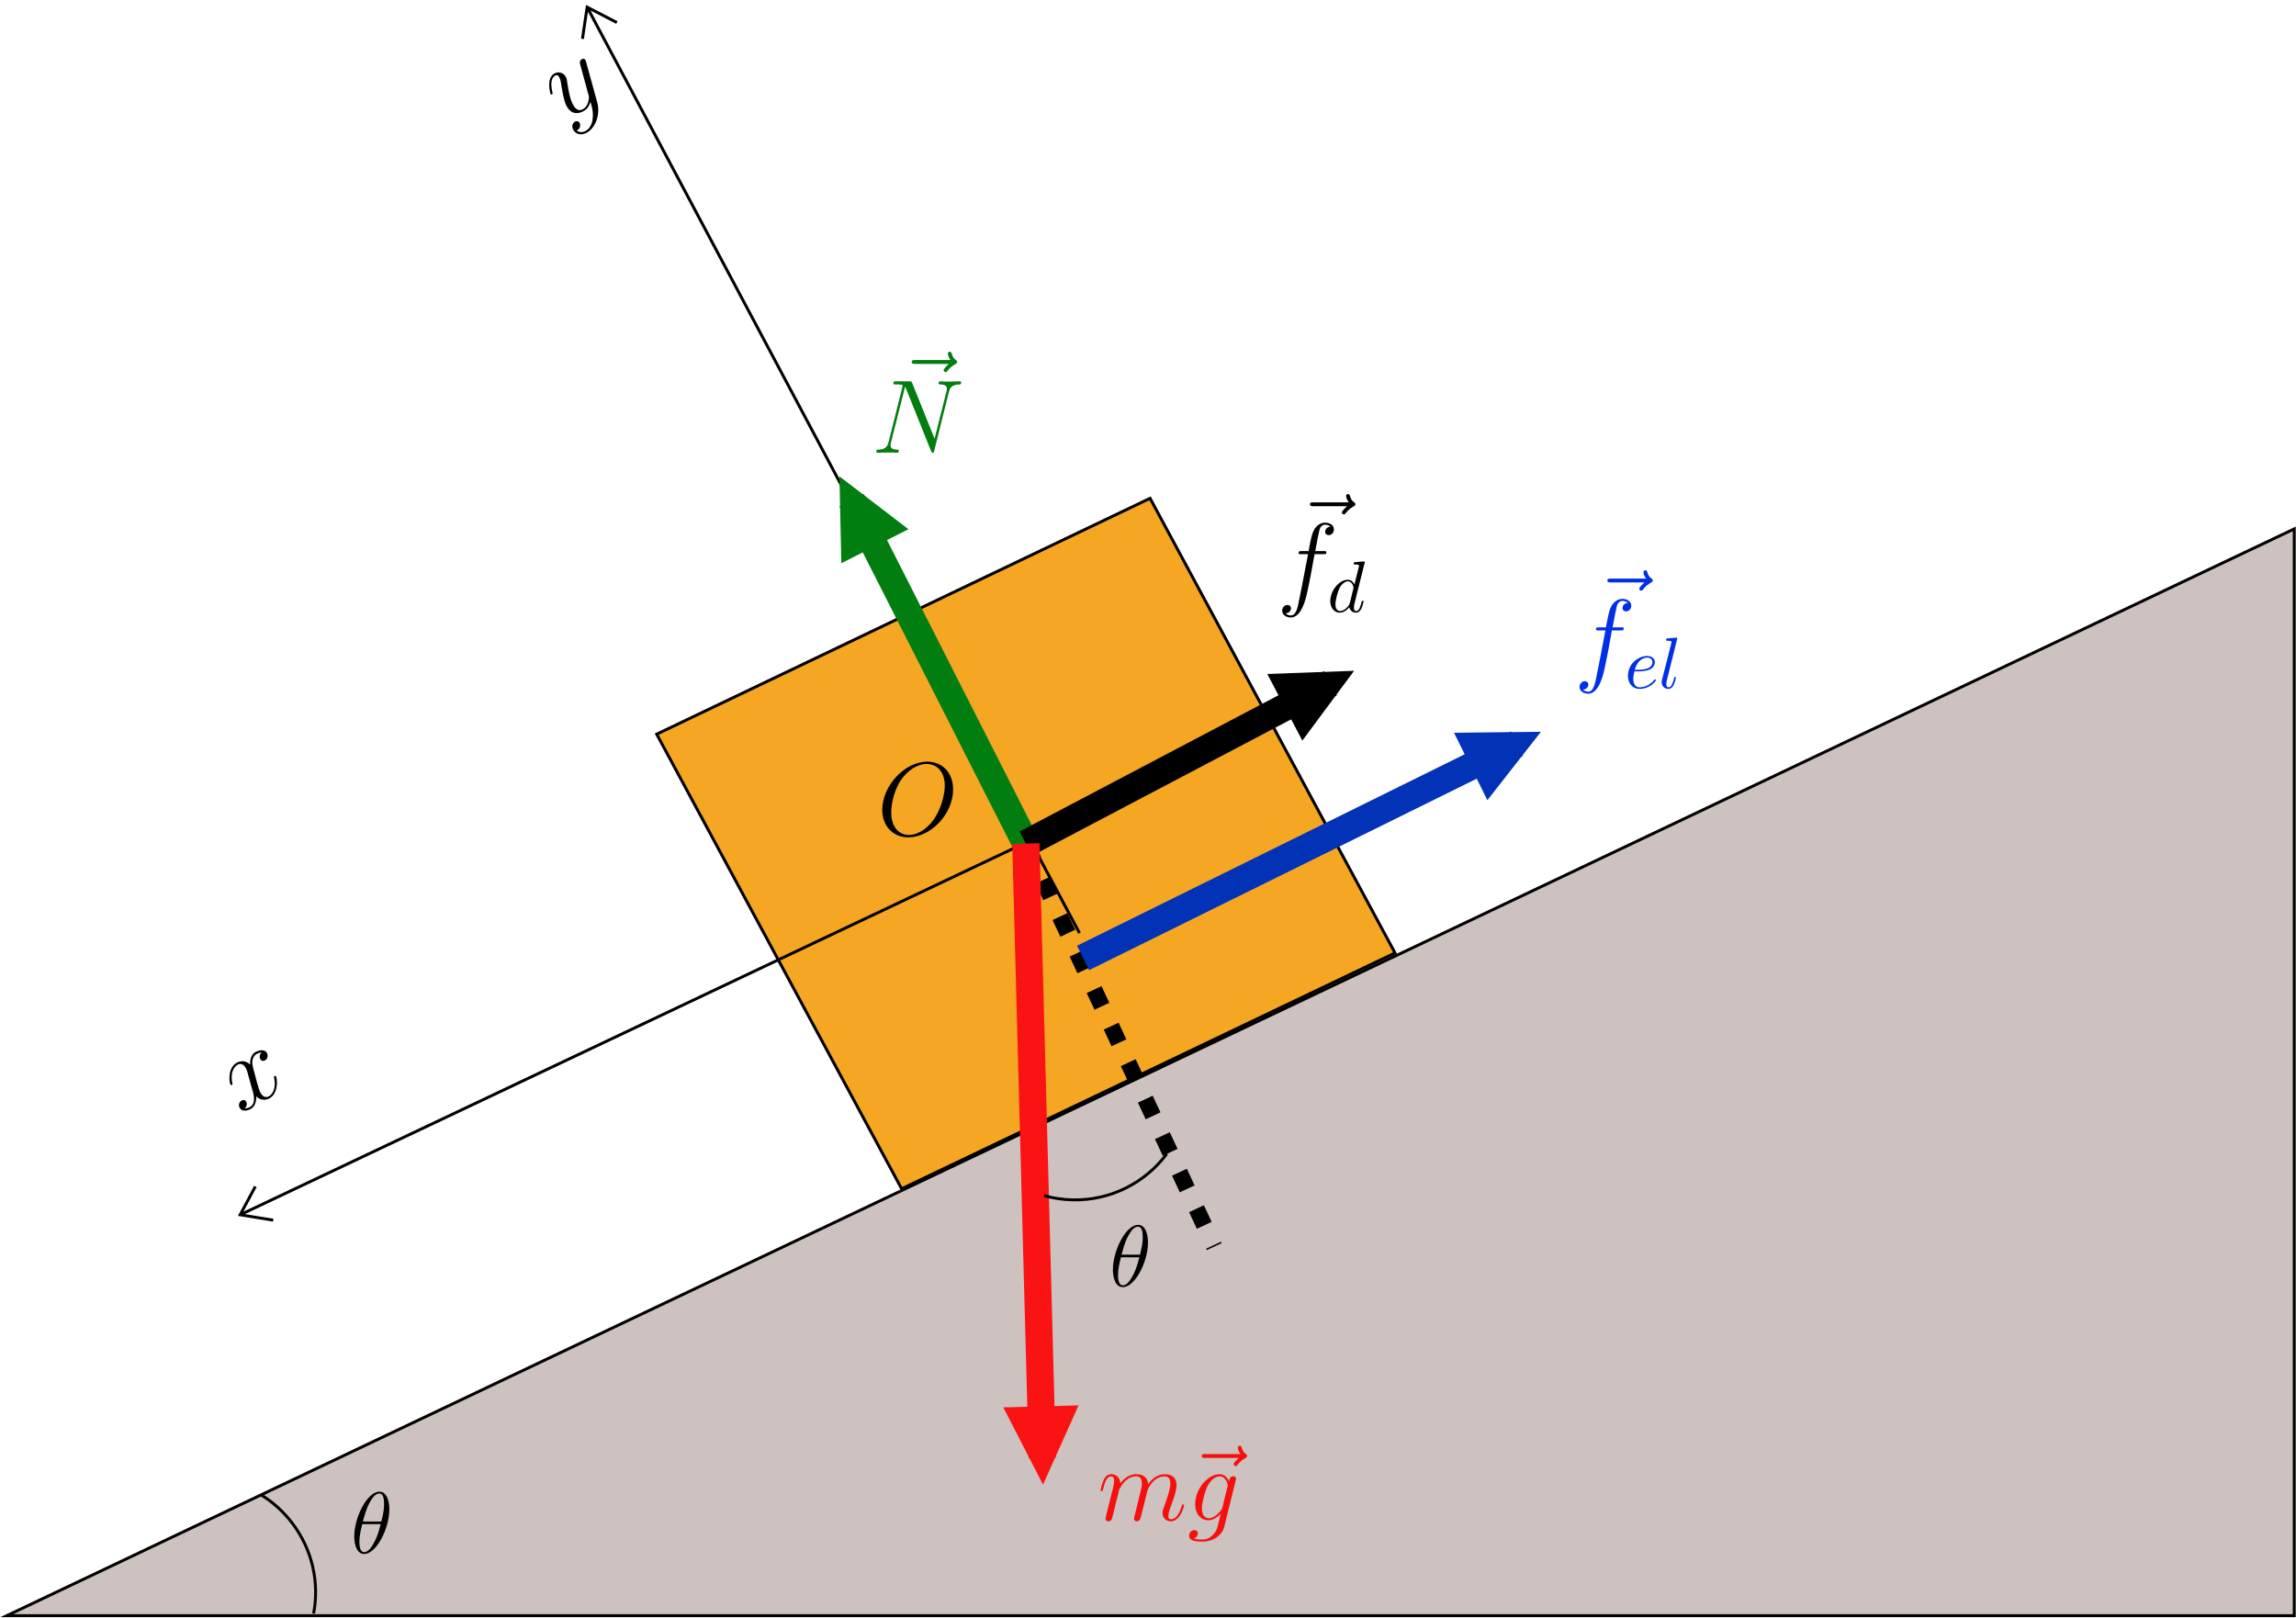 <?xml version="1.0" encoding="UTF-8"?>
<svg xmlns="http://www.w3.org/2000/svg" xmlns:xlink="http://www.w3.org/1999/xlink" width="315pt" height="222pt" viewBox="0 0 315 222" version="1.1">
<defs>
<g>
<symbol overflow="visible" id="glyph0-0">
<path style="stroke:none;" d=""/>
</symbol>
<symbol overflow="visible" id="glyph0-1">
<path style="stroke:none;" d="M 5.297 -6.016 C 5.297 -7.234 4.906 -8.422 3.938 -8.422 C 2.266 -8.422 0.484 -4.906 0.484 -2.281 C 0.484 -1.734 0.594 0.125 1.859 0.125 C 3.484 0.125 5.297 -3.297 5.297 -6.016 Z M 1.672 -4.328 C 1.859 -5.031 2.109 -6.031 2.578 -6.891 C 2.969 -7.609 3.391 -8.172 3.922 -8.172 C 4.312 -8.172 4.578 -7.844 4.578 -6.688 C 4.578 -6.266 4.547 -5.672 4.203 -4.328 Z M 4.109 -3.969 C 3.812 -2.797 3.562 -2.047 3.125 -1.297 C 2.781 -0.688 2.359 -0.125 1.859 -0.125 C 1.5 -0.125 1.188 -0.406 1.188 -1.594 C 1.188 -2.359 1.391 -3.172 1.578 -3.969 Z M 4.109 -3.969 "/>
</symbol>
<symbol overflow="visible" id="glyph1-0">
<path style="stroke:none;" d=""/>
</symbol>
<symbol overflow="visible" id="glyph1-1">
<path style="stroke:none;" d="M 10.406 -6.281 C 10.406 -8.656 8.859 -10.094 6.859 -10.094 C 3.781 -10.094 0.688 -6.797 0.688 -3.484 C 0.688 -1.234 2.188 0.297 4.266 0.297 C 7.266 0.297 10.406 -2.844 10.406 -6.281 Z M 4.344 -0.031 C 3.172 -0.031 1.922 -0.891 1.922 -3.125 C 1.922 -4.438 2.391 -6.562 3.578 -8 C 4.625 -9.266 5.828 -9.781 6.781 -9.781 C 8.047 -9.781 9.266 -8.859 9.266 -6.797 C 9.266 -5.516 8.719 -3.531 7.766 -2.172 C 6.719 -0.703 5.406 -0.031 4.344 -0.031 Z M 4.344 -0.031 "/>
</symbol>
<symbol overflow="visible" id="glyph1-2">
<path style="stroke:none;" d="M 2.953 -4.203 C 2.984 -4.281 3.344 -5 3.875 -5.469 C 4.25 -5.812 4.734 -6.031 5.297 -6.031 C 5.859 -6.031 6.062 -5.609 6.062 -5.031 C 6.062 -4.953 6.062 -4.656 5.891 -3.984 L 5.531 -2.516 C 5.422 -2.078 5.156 -1.016 5.125 -0.859 C 5.062 -0.641 4.984 -0.266 4.984 -0.219 C 4.984 -0.016 5.141 0.141 5.344 0.141 C 5.781 0.141 5.859 -0.188 5.984 -0.703 L 6.844 -4.125 C 6.875 -4.25 7.609 -6.031 9.188 -6.031 C 9.766 -6.031 9.969 -5.609 9.969 -5.031 C 9.969 -4.234 9.406 -2.672 9.094 -1.812 C 8.969 -1.469 8.891 -1.281 8.891 -1.016 C 8.891 -0.375 9.344 0.141 10.031 0.141 C 11.359 0.141 11.859 -1.969 11.859 -2.047 C 11.859 -2.125 11.812 -2.188 11.719 -2.188 C 11.594 -2.188 11.578 -2.141 11.5 -1.891 C 11.172 -0.75 10.641 -0.141 10.062 -0.141 C 9.922 -0.141 9.703 -0.156 9.703 -0.609 C 9.703 -0.984 9.875 -1.453 9.922 -1.609 C 10.188 -2.297 10.828 -3.984 10.828 -4.812 C 10.828 -5.688 10.328 -6.328 9.234 -6.328 C 8.281 -6.328 7.5 -5.781 6.922 -4.938 C 6.891 -5.703 6.406 -6.328 5.328 -6.328 C 4.062 -6.328 3.391 -5.422 3.125 -5.062 C 3.078 -5.875 2.5 -6.328 1.859 -6.328 C 1.453 -6.328 1.125 -6.125 0.844 -5.578 C 0.594 -5.062 0.391 -4.188 0.391 -4.125 C 0.391 -4.078 0.438 -4 0.547 -4 C 0.656 -4 0.672 -4.016 0.766 -4.344 C 0.969 -5.188 1.25 -6.031 1.828 -6.031 C 2.156 -6.031 2.266 -5.812 2.266 -5.375 C 2.266 -5.062 2.125 -4.5 2.016 -4.062 L 1.625 -2.516 C 1.562 -2.234 1.406 -1.594 1.328 -1.328 C 1.234 -0.969 1.078 -0.281 1.078 -0.219 C 1.078 -0.016 1.234 0.141 1.453 0.141 C 1.625 0.141 1.828 0.062 1.938 -0.156 C 1.969 -0.234 2.094 -0.734 2.172 -1.016 L 2.484 -2.312 Z M 2.953 -4.203 "/>
</symbol>
<symbol overflow="visible" id="glyph1-3">
<path style="stroke:none;" d="M 7.672 -8.562 C 7.5 -8.406 6.969 -7.906 6.969 -7.703 C 6.969 -7.562 7.094 -7.438 7.25 -7.438 C 7.375 -7.438 7.438 -7.516 7.531 -7.656 C 7.875 -8.094 8.266 -8.359 8.594 -8.547 C 8.734 -8.641 8.828 -8.672 8.828 -8.828 C 8.828 -8.969 8.719 -9.031 8.641 -9.109 C 8.234 -9.375 8.141 -9.766 8.094 -9.938 C 8.047 -10.062 8 -10.234 7.797 -10.234 C 7.719 -10.234 7.547 -10.172 7.547 -9.953 C 7.547 -9.828 7.625 -9.484 7.906 -9.094 L 3.078 -9.094 C 2.844 -9.094 2.594 -9.094 2.594 -8.828 C 2.594 -8.562 2.859 -8.562 3.078 -8.562 Z M 7.672 -8.562 "/>
</symbol>
<symbol overflow="visible" id="glyph1-4">
<path style="stroke:none;" d="M 4.844 -1.828 C 4.797 -1.594 4.766 -1.531 4.578 -1.312 C 3.984 -0.562 3.391 -0.281 2.938 -0.281 C 2.469 -0.281 2.016 -0.656 2.016 -1.656 C 2.016 -2.406 2.453 -4.016 2.766 -4.656 C 3.188 -5.469 3.828 -6.031 4.438 -6.031 C 5.375 -6.031 5.562 -4.859 5.562 -4.781 L 5.516 -4.578 Z M 5.734 -5.375 C 5.547 -5.797 5.156 -6.328 4.438 -6.328 C 2.875 -6.328 1.094 -4.359 1.094 -2.219 C 1.094 -0.734 2 0 2.906 0 C 3.672 0 4.344 -0.609 4.609 -0.891 L 4.281 0.406 C 4.094 1.188 4 1.547 3.484 2.047 C 2.891 2.641 2.359 2.641 2.031 2.641 C 1.609 2.641 1.25 2.609 0.891 2.5 C 1.344 2.359 1.469 1.969 1.469 1.812 C 1.469 1.578 1.297 1.344 0.969 1.344 C 0.625 1.344 0.266 1.641 0.266 2.109 C 0.266 2.703 0.844 2.922 2.062 2.922 C 3.922 2.922 4.875 1.734 5.062 0.969 L 6.656 -5.469 C 6.703 -5.641 6.703 -5.672 6.703 -5.688 C 6.703 -5.891 6.547 -6.047 6.328 -6.047 C 5.984 -6.047 5.781 -5.766 5.734 -5.375 Z M 5.734 -5.375 "/>
</symbol>
<symbol overflow="visible" id="glyph1-5">
<path style="stroke:none;" d="M 6.391 -5.766 C 6.688 -5.766 6.797 -5.766 6.797 -6.031 C 6.797 -6.188 6.688 -6.188 6.422 -6.188 L 5.266 -6.188 C 5.531 -7.656 5.734 -8.672 5.859 -9.141 C 5.938 -9.484 6.234 -9.812 6.609 -9.812 C 6.906 -9.812 7.219 -9.688 7.359 -9.547 C 6.797 -9.5 6.625 -9.078 6.625 -8.828 C 6.625 -8.547 6.844 -8.375 7.109 -8.375 C 7.406 -8.375 7.828 -8.625 7.828 -9.172 C 7.828 -9.766 7.234 -10.094 6.594 -10.094 C 5.984 -10.094 5.375 -9.641 5.094 -9.078 C 4.828 -8.578 4.688 -8.062 4.359 -6.188 L 3.406 -6.188 C 3.125 -6.188 2.984 -6.188 2.984 -5.922 C 2.984 -5.766 3.062 -5.766 3.359 -5.766 L 4.281 -5.766 C 4.016 -4.438 3.422 -1.188 3.094 0.344 C 2.859 1.594 2.641 2.641 1.922 2.641 C 1.875 2.641 1.469 2.641 1.203 2.359 C 1.938 2.312 1.938 1.672 1.938 1.656 C 1.938 1.375 1.719 1.203 1.453 1.203 C 1.156 1.203 0.734 1.453 0.734 2 C 0.734 2.609 1.359 2.922 1.922 2.922 C 3.391 2.922 3.984 0.297 4.141 -0.422 C 4.406 -1.516 5.109 -5.328 5.172 -5.766 Z M 6.391 -5.766 "/>
</symbol>
<symbol overflow="visible" id="glyph1-6">
<path style="stroke:none;" d="M 10.609 -8.297 C 10.766 -8.906 11 -9.344 12.094 -9.375 C 12.141 -9.375 12.312 -9.391 12.312 -9.641 C 12.312 -9.797 12.172 -9.797 12.125 -9.797 C 11.828 -9.797 11.109 -9.766 10.812 -9.766 L 10.125 -9.766 C 9.922 -9.766 9.672 -9.797 9.469 -9.797 C 9.375 -9.797 9.203 -9.797 9.203 -9.531 C 9.203 -9.375 9.328 -9.375 9.422 -9.375 C 10.281 -9.359 10.344 -9.016 10.344 -8.766 C 10.344 -8.641 10.328 -8.594 10.281 -8.391 L 8.656 -1.922 L 5.594 -9.547 C 5.5 -9.781 5.484 -9.797 5.156 -9.797 L 3.406 -9.797 C 3.125 -9.797 3 -9.797 3 -9.531 C 3 -9.375 3.094 -9.375 3.375 -9.375 C 3.438 -9.375 4.281 -9.375 4.281 -9.25 C 4.281 -9.219 4.266 -9.109 4.25 -9.062 L 2.344 -1.469 C 2.172 -0.766 1.828 -0.453 0.875 -0.422 C 0.797 -0.422 0.656 -0.406 0.656 -0.141 C 0.656 0 0.797 0 0.844 0 C 1.141 0 1.859 -0.031 2.156 -0.031 L 2.844 -0.031 C 3.047 -0.031 3.281 0 3.484 0 C 3.578 0 3.75 0 3.75 -0.266 C 3.75 -0.406 3.594 -0.422 3.547 -0.422 C 3.062 -0.438 2.609 -0.516 2.609 -1.031 C 2.609 -1.141 2.641 -1.281 2.672 -1.391 L 4.609 -9.062 C 4.688 -8.922 4.688 -8.891 4.75 -8.766 L 8.156 -0.266 C 8.234 -0.094 8.266 0 8.391 0 C 8.531 0 8.547 -0.047 8.609 -0.281 Z M 10.609 -8.297 "/>
</symbol>
<symbol overflow="visible" id="glyph2-0">
<path style="stroke:none;" d=""/>
</symbol>
<symbol overflow="visible" id="glyph2-1">
<path style="stroke:none;" d="M 3.016 -8.438 C 2.672 -8.141 2.703 -7.766 2.828 -7.531 C 3 -7.234 3.281 -7.25 3.469 -7.359 C 3.844 -7.562 3.922 -8.047 3.734 -8.391 C 3.438 -8.906 2.688 -8.797 2.156 -8.5 C 1.406 -8.062 1.406 -7.094 1.438 -6.781 C 0.625 -7.562 -0.188 -7.156 -0.422 -7.031 C -1.688 -6.312 -1.438 -4.312 -1.266 -4.031 C -1.25 -3.984 -1.156 -3.953 -1.078 -4 C -0.969 -4.047 -1 -4.141 -1 -4.203 C -1.359 -5.812 -0.656 -6.562 -0.297 -6.766 C 0.266 -7.078 0.656 -6.625 0.828 -6.328 C 0.984 -6.047 1.078 -5.734 1.25 -5.047 L 1.797 -3.094 C 2.047 -2.234 2.078 -1.344 1.422 -0.969 C 1.359 -0.938 1.047 -0.75 0.688 -0.766 C 1.078 -1.109 0.984 -1.547 0.891 -1.688 C 0.766 -1.938 0.469 -1.984 0.25 -1.844 C -0.047 -1.688 -0.219 -1.234 0 -0.844 C 0.297 -0.312 1 -0.406 1.531 -0.703 C 2.125 -1.047 2.297 -1.781 2.281 -2.422 C 2.906 -1.797 3.641 -1.906 4.094 -2.156 C 5.375 -2.891 5.141 -4.906 4.984 -5.172 C 4.953 -5.234 4.859 -5.266 4.781 -5.219 C 4.672 -5.172 4.688 -5.078 4.719 -4.969 C 5.016 -3.688 4.578 -2.75 4.016 -2.438 C 3.578 -2.188 3.156 -2.391 2.859 -2.906 C 2.703 -3.172 2.641 -3.391 2.375 -4.328 L 1.859 -6.266 C 1.609 -7.125 1.734 -7.922 2.312 -8.234 C 2.328 -8.25 2.688 -8.453 3.016 -8.438 Z M 3.016 -8.438 "/>
</symbol>
<symbol overflow="visible" id="glyph2-2">
<path style="stroke:none;" d="M 4.078 -0.453 C 4.016 0.203 3.75 0.906 3.141 1.25 C 3 1.328 2.375 1.641 1.875 1.188 C 1.922 1.172 1.969 1.156 2 1.141 C 2.375 0.922 2.438 0.453 2.281 0.156 C 2.125 -0.125 1.828 -0.109 1.641 0 C 1.438 0.125 1.078 0.516 1.422 1.125 C 1.781 1.766 2.578 1.906 3.281 1.5 C 4.531 0.797 5.141 -1.062 4.703 -2.656 L 3.172 -8.219 C 3.156 -8.281 3.141 -8.359 3.094 -8.453 C 3 -8.625 2.766 -8.688 2.578 -8.578 C 2.469 -8.516 2.234 -8.297 2.359 -7.875 L 3.5 -3.688 C 3.578 -3.422 3.594 -3.391 3.547 -3.188 C 3.5 -2.719 3.344 -2.062 2.75 -1.719 C 2.047 -1.312 1.578 -1.969 1.406 -2.297 C 0.984 -3.016 0.781 -4.156 0.609 -5.266 C 0.547 -5.703 0.531 -5.906 0.391 -6.156 C 0.094 -6.688 -0.562 -6.953 -1.188 -6.609 C -2.328 -5.953 -1.75 -3.891 -1.688 -3.781 C -1.672 -3.734 -1.594 -3.703 -1.5 -3.75 C -1.391 -3.812 -1.406 -3.875 -1.453 -4.094 C -1.75 -5.312 -1.547 -6.062 -1.062 -6.328 C -0.938 -6.391 -0.734 -6.516 -0.516 -6.109 C -0.328 -5.781 -0.266 -5.344 -0.188 -4.766 C 0.141 -2.781 0.375 -2.359 0.547 -2.062 C 1.219 -0.891 2.203 -1.094 2.828 -1.453 C 3.188 -1.641 3.578 -2.016 3.781 -2.734 L 3.781 -2.719 C 4.016 -1.891 4.172 -1.328 4.078 -0.453 Z M 4.078 -0.453 "/>
</symbol>
<symbol overflow="visible" id="glyph3-0">
<path style="stroke:none;" d=""/>
</symbol>
<symbol overflow="visible" id="glyph3-1">
<path style="stroke:none;" d="M 5.141 -6.812 C 5.141 -6.812 5.141 -6.922 5.016 -6.922 C 4.859 -6.922 3.922 -6.828 3.75 -6.812 C 3.672 -6.797 3.609 -6.75 3.609 -6.625 C 3.609 -6.5 3.703 -6.5 3.844 -6.5 C 4.328 -6.5 4.344 -6.438 4.344 -6.328 L 4.312 -6.125 L 3.719 -3.766 C 3.531 -4.141 3.25 -4.406 2.797 -4.406 C 1.641 -4.406 0.406 -2.938 0.406 -1.484 C 0.406 -0.547 0.953 0.109 1.719 0.109 C 1.922 0.109 2.422 0.062 3.016 -0.641 C 3.094 -0.219 3.453 0.109 3.922 0.109 C 4.281 0.109 4.5 -0.125 4.672 -0.438 C 4.828 -0.797 4.969 -1.406 4.969 -1.422 C 4.969 -1.531 4.875 -1.531 4.844 -1.531 C 4.75 -1.531 4.734 -1.484 4.703 -1.344 C 4.531 -0.703 4.359 -0.109 3.953 -0.109 C 3.672 -0.109 3.656 -0.375 3.656 -0.562 C 3.656 -0.812 3.672 -0.875 3.703 -1.047 Z M 3.078 -1.188 C 3.016 -1 3.016 -0.984 2.875 -0.812 C 2.438 -0.266 2.031 -0.109 1.75 -0.109 C 1.25 -0.109 1.109 -0.656 1.109 -1.047 C 1.109 -1.547 1.422 -2.766 1.656 -3.234 C 1.969 -3.812 2.406 -4.188 2.812 -4.188 C 3.453 -4.188 3.594 -3.375 3.594 -3.312 C 3.594 -3.25 3.578 -3.188 3.562 -3.141 Z M 3.078 -1.188 "/>
</symbol>
<symbol overflow="visible" id="glyph3-2">
<path style="stroke:none;" d="M 1.859 -2.297 C 2.156 -2.297 2.891 -2.328 3.391 -2.531 C 4.094 -2.828 4.141 -3.422 4.141 -3.562 C 4.141 -4 3.766 -4.406 3.078 -4.406 C 1.969 -4.406 0.453 -3.438 0.453 -1.688 C 0.453 -0.672 1.047 0.109 2.031 0.109 C 3.453 0.109 4.281 -0.953 4.281 -1.062 C 4.281 -1.125 4.234 -1.203 4.172 -1.203 C 4.109 -1.203 4.094 -1.172 4.031 -1.094 C 3.25 -0.109 2.156 -0.109 2.047 -0.109 C 1.266 -0.109 1.172 -0.953 1.172 -1.266 C 1.172 -1.391 1.188 -1.688 1.328 -2.297 Z M 1.391 -2.516 C 1.781 -4.031 2.812 -4.188 3.078 -4.188 C 3.531 -4.188 3.812 -3.891 3.812 -3.562 C 3.812 -2.516 2.219 -2.516 1.797 -2.516 Z M 1.391 -2.516 "/>
</symbol>
<symbol overflow="visible" id="glyph3-3">
<path style="stroke:none;" d="M 2.578 -6.812 C 2.578 -6.812 2.578 -6.922 2.438 -6.922 C 2.219 -6.922 1.484 -6.844 1.219 -6.812 C 1.141 -6.812 1.031 -6.797 1.031 -6.609 C 1.031 -6.5 1.141 -6.5 1.281 -6.5 C 1.766 -6.5 1.781 -6.406 1.781 -6.328 L 1.75 -6.125 L 0.484 -1.141 C 0.453 -1.031 0.438 -0.969 0.438 -0.812 C 0.438 -0.234 0.875 0.109 1.344 0.109 C 1.672 0.109 1.922 -0.094 2.094 -0.453 C 2.266 -0.828 2.391 -1.406 2.391 -1.422 C 2.391 -1.531 2.297 -1.531 2.266 -1.531 C 2.172 -1.531 2.156 -1.484 2.141 -1.344 C 1.969 -0.703 1.781 -0.109 1.375 -0.109 C 1.078 -0.109 1.078 -0.422 1.078 -0.562 C 1.078 -0.812 1.094 -0.859 1.141 -1.047 Z M 2.578 -6.812 "/>
</symbol>
</g>
</defs>
<g id="surface1">
<path style="fill-rule:nonzero;fill:rgb(80.391%,76.076%,75.293%);fill-opacity:1;stroke-width:0.399;stroke-linecap:butt;stroke-linejoin:miter;stroke:rgb(0%,0%,0%);stroke-opacity:1;stroke-miterlimit:10;" d="M 328.473 -44.285 L 14.645 -193.406 L 328.473 -193.406 Z M 328.473 -44.285 " transform="matrix(1,0,0,-1,-13.711,28.285)"/>
<path style="fill:none;stroke-width:0.399;stroke-linecap:butt;stroke-linejoin:miter;stroke:rgb(0%,0%,0%);stroke-opacity:1;stroke-miterlimit:10;" d="M 49.516 -176.824 C 51.129 -177.813 52.594 -179.11 53.805 -180.711 C 56.606 -184.387 57.535 -188.903 56.738 -193.117 " transform="matrix(1,0,0,-1,-13.711,28.285)"/>
<path style="fill-rule:nonzero;fill:rgb(96.077%,65.099%,13.724%);fill-opacity:1;stroke-width:0.399;stroke-linecap:butt;stroke-linejoin:miter;stroke:rgb(0%,0%,0%);stroke-opacity:1;stroke-miterlimit:10;" d="M 103.805 -72.453 L 171.496 -40.09 L 205.102 -102.473 L 137.41 -134.836 Z M 103.805 -72.453 " transform="matrix(1,0,0,-1,-13.711,28.285)"/>
<path style="fill:none;stroke-width:0.399;stroke-linecap:butt;stroke-linejoin:miter;stroke:rgb(0%,0%,0%);stroke-opacity:1;stroke-miterlimit:10;" d="M 167.102 -81.332 L 46.66 -138.399 M 94.262 27.305 L 161.813 -99.75 M 48.742 -134.516 L 46.66 -138.399 L 51.199 -139.141 M 98.344 25.191 L 94.262 27.305 L 93.621 22.953 " transform="matrix(1,0,0,-1,-13.711,28.285)"/>
<path style="fill:none;stroke-width:3.736;stroke-linecap:butt;stroke-linejoin:miter;stroke:rgb(0.783%,49.019%,6.276%);stroke-opacity:1;stroke-miterlimit:10;" d="M 154.453 -87.465 L 130.535 -40.348 " transform="matrix(1,0,0,-1,-13.711,28.285)"/>
<path style=" stroke:none;fill-rule:nonzero;fill:rgb(0.783%,49.019%,6.276%);fill-opacity:1;" d="M 124.633 72.613 L 115.168 65.367 L 115.426 77.285 Z M 124.633 72.613 "/>
<path style="fill:none;stroke-width:3.736;stroke-linecap:butt;stroke-linejoin:miter;stroke:rgb(0%,0%,0%);stroke-opacity:1;stroke-miterlimit:10;" d="M 154.453 -87.465 L 196.25 -65.465 " transform="matrix(1,0,0,-1,-13.711,28.285)"/>
<path style=" stroke:none;fill-rule:nonzero;fill:rgb(0%,0%,0%);fill-opacity:1;" d="M 178.676 101.617 L 185.777 92.043 L 173.867 92.48 Z M 178.676 101.617 "/>
<path style="fill:none;stroke-width:2.242;stroke-linecap:butt;stroke-linejoin:miter;stroke:rgb(0%,0%,0%);stroke-opacity:1;stroke-dasharray:2.521,3.009;stroke-miterlimit:10;" d="M 154.453 -87.465 L 180.293 -142.766 " transform="matrix(1,0,0,-1,-13.711,28.285)"/>
<path style="fill:none;stroke-width:3.736;stroke-linecap:butt;stroke-linejoin:miter;stroke:rgb(98.039%,7.451%,7.451%);stroke-opacity:1;stroke-miterlimit:10;" d="M 154.453 -87.465 L 156.707 -171.766 " transform="matrix(1,0,0,-1,-13.711,28.285)"/>
<path style=" stroke:none;fill-rule:nonzero;fill:rgb(98.039%,7.451%,7.451%);fill-opacity:1;" d="M 137.648 193.113 L 143.098 203.715 L 147.973 192.836 Z M 137.648 193.113 "/>
<path style="fill:none;stroke-width:0.399;stroke-linecap:butt;stroke-linejoin:miter;stroke:rgb(0%,0%,0%);stroke-opacity:1;stroke-miterlimit:10;" d="M 173.785 -130.043 C 170.848 -133.977 166.117 -136.477 160.836 -136.352 C 159.492 -136.32 158.188 -136.121 156.949 -135.77 " transform="matrix(1,0,0,-1,-13.711,28.285)"/>
<path style="fill:none;stroke-width:3.736;stroke-linecap:butt;stroke-linejoin:miter;stroke:rgb(0.783%,20%,71.373%);stroke-opacity:1;stroke-miterlimit:10;" d="M 162.301 -103.156 L 221.832 -73.75 " transform="matrix(1,0,0,-1,-13.711,28.285)"/>
<path style=" stroke:none;fill-rule:nonzero;fill:rgb(0.783%,20%,71.373%);fill-opacity:1;" d="M 204.062 109.797 L 211.406 100.414 L 199.488 100.543 Z M 204.062 109.797 "/>
<g style="fill:rgb(0%,0%,0%);fill-opacity:1;">
  <use xlink:href="#glyph0-1" x="48.117" y="213.101"/>
</g>
<g style="fill:rgb(0%,0%,0%);fill-opacity:1;">
  <use xlink:href="#glyph1-1" x="120.353" y="114.603"/>
</g>
<g style="fill:rgb(0%,0%,0%);fill-opacity:1;">
  <use xlink:href="#glyph2-1" x="32.885" y="152.86"/>
</g>
<g style="fill:rgb(0%,0%,0%);fill-opacity:1;">
  <use xlink:href="#glyph2-2" x="77.234" y="16.698"/>
</g>
<g style="fill:rgb(96.471%,6.276%,5.098%);fill-opacity:1;">
  <use xlink:href="#glyph1-2" x="150.595" y="208.607"/>
</g>
<g style="fill:rgb(96.471%,6.276%,5.098%);fill-opacity:1;">
  <use xlink:href="#glyph1-3" x="162.28" y="208.607"/>
</g>
<g style="fill:rgb(96.471%,6.276%,5.098%);fill-opacity:1;">
  <use xlink:href="#glyph1-4" x="162.877" y="208.607"/>
</g>
<g style="fill:rgb(0%,0%,0%);fill-opacity:1;">
  <use xlink:href="#glyph1-3" x="177.132" y="78.021"/>
</g>
<g style="fill:rgb(0%,0%,0%);fill-opacity:1;">
  <use xlink:href="#glyph1-5" x="175.178" y="81.806"/>
</g>
<g style="fill:rgb(0%,0%,0%);fill-opacity:1;">
  <use xlink:href="#glyph3-1" x="182.102" y="83.958"/>
</g>
<g style="fill:rgb(0.783%,49.019%,6.276%);fill-opacity:1;">
  <use xlink:href="#glyph1-3" x="122.493" y="58.496"/>
</g>
<g style="fill:rgb(0.783%,49.019%,6.276%);fill-opacity:1;">
  <use xlink:href="#glyph1-6" x="119.564" y="62.122"/>
</g>
<g style="fill:rgb(0%,0%,0%);fill-opacity:1;">
  <use xlink:href="#glyph0-1" x="152.201" y="176.489"/>
</g>
<g style="fill:rgb(0%,18.825%,89.803%);fill-opacity:1;">
  <use xlink:href="#glyph1-3" x="217.929" y="88.481"/>
</g>
<g style="fill:rgb(0%,18.825%,89.803%);fill-opacity:1;">
  <use xlink:href="#glyph1-5" x="215.975" y="92.267"/>
</g>
<g style="fill:rgb(0%,18.825%,89.803%);fill-opacity:1;">
  <use xlink:href="#glyph3-2" x="222.899" y="94.419"/>
  <use xlink:href="#glyph3-3" x="227.538" y="94.419"/>
</g>
</g>
</svg>
<!--Rendered by QuickLaTeX.com-->